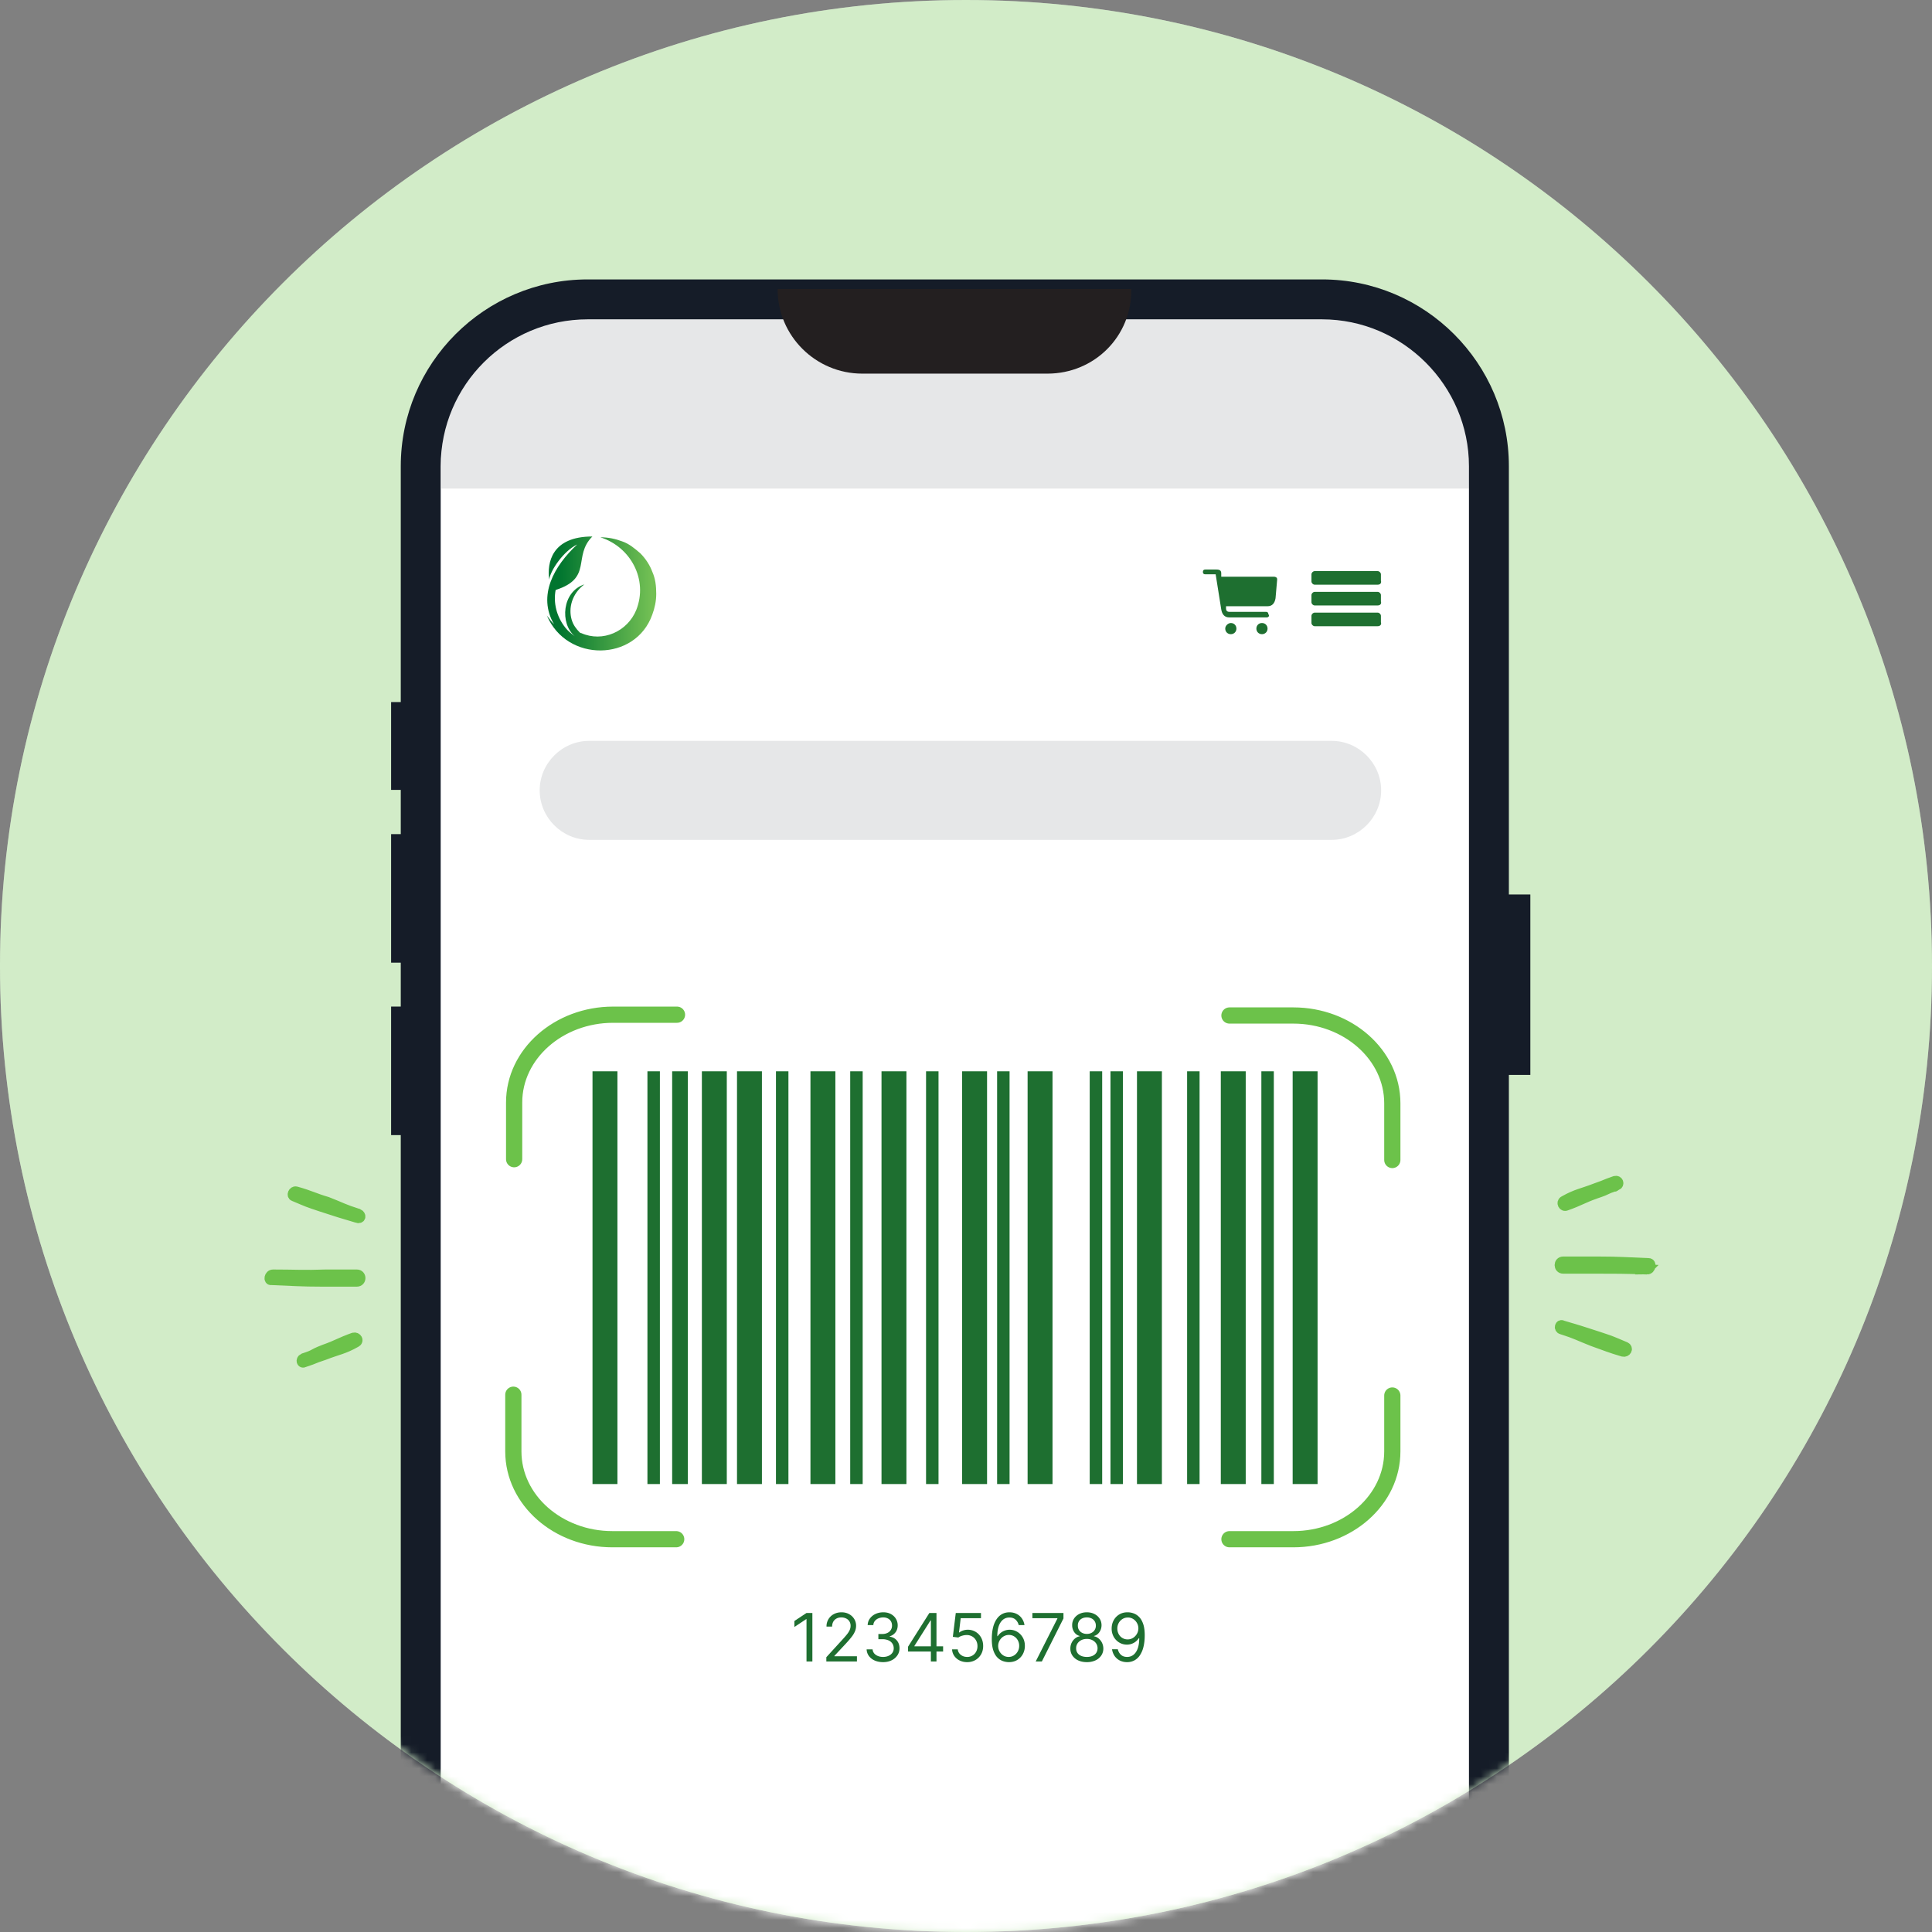 <svg xmlns="http://www.w3.org/2000/svg" fill="none" viewBox="0 0 242 242"><rect x="0" y="0" width="242" height="242" fill="#808080" stroke="none"/><g clip-path="url(#a)"><path fill="#fff" d="M121 242c66.826 0 121-54.174 121-121C242 54.173 187.826 0 121 0 54.173 0 0 54.173 0 121c0 66.826 54.173 121 121 121Z"/><path fill="#6CC24A" fill-opacity=".301" d="M121 242c66.826 0 121-54.174 121-121C242 54.173 187.826 0 121 0 54.173 0 0 54.173 0 121c0 66.826 54.173 121 121 121Z"/><mask id="b" width="242" height="242" x="0" y="0" maskUnits="userSpaceOnUse" style="mask-type:alpha"><path fill="#fff" d="M121 242c66.826 0 121-54.174 121-121C242 54.173 187.826 0 121 0 54.173 0 0 54.173 0 121c0 66.826 54.173 121 121 121Z"/></mask><g mask="url(#b)"><path fill="#fff" d="M73.69 38.24c-10.2 0-19.3 10.5-19.3 20.6v215.601c0 10.1 9.9 20.3 20.1 20.3h91.399c10.1 0 20.3-9.9 20.3-20.1v-216.1c0-10.1-9.1-20.3-19.3-20.3h-93.2Z"/><path fill="#151C28" d="M54.49 87.94h-5.5v11h5.5v-11ZM191.689 112.041h-5.5v22.6h5.5v-22.6ZM54.49 104.482h-5.5v16.1h5.5v-16.1ZM54.49 126.082h-5.5v16.1h5.5v-16.1Z"/><path fill="#E6E7E8" d="M184 61.2H55.3v-6.5C55.3 46.6 61.9 40 70 40h99.4c8.1 0 14.7 6.6 14.7 14.7l-.1 6.5Z"/><path fill="#151C28" d="M165.6 298h-92c-12.9 0-23.4-10.5-23.4-23.4V58.4C50.2 45.5 60.7 35 73.6 35h92c12.9 0 23.4 10.5 23.4 23.4v216.2c.1 12.9-10.5 23.4-23.4 23.4Zm-92-258c-10.1 0-18.4 8.2-18.4 18.4v216.3c0 10.1 8.3 18.4 18.4 18.4h92c10.1 0 18.4-8.2 18.4-18.4V58.4c0-10.1-8.3-18.4-18.4-18.4h-92Z"/><path fill="#E6E7E8" d="M166.8 105.2h-93c-3.4 0-6.2-2.8-6.2-6.2 0-3.4 2.8-6.2 6.2-6.2h93c3.4 0 6.2 2.8 6.2 6.2 0 3.4-2.8 6.2-6.2 6.2Z"/><path fill="#231F20" d="M131.2 46.8H108c-5.8 0-10.6-4.7-10.6-10.6h44.3c.1 5.9-4.6 10.6-10.5 10.6Z"/><path fill="#1E6F30" d="M150.972 71.337h1.4c.5 0 .6.2.6.5v.4h6.6c.2 0 .4.1.4.3v.1l-.2 2.3c-.1.6-.4 1-1 1h-5.2v.3c0 .2.1.4.4.4h4.6c.2 0 .3.1.3.3.2.2 0 .4-.2.4h-4.7c-.6 0-.9-.4-1-1l-.7-4.4h-1.3c-.2 0-.3-.1-.3-.3 0-.2.1-.3.3-.3Zm3.2 6.7c.4 0 .7.3.7.7 0 .4-.3.7-.7.7-.4 0-.7-.3-.7-.7 0-.4.4-.7.7-.7Zm3.9 0c.4 0 .7.3.7.7 0 .4-.3.7-.7.7-.4 0-.7-.3-.7-.7 0-.4.3-.7.7-.7ZM172.572 73.237h-7.9c-.2 0-.4-.2-.4-.4v-.9c0-.2.2-.4.4-.4h7.9c.2 0 .4.2.4.4v.8c.1.3-.1.5-.4.5ZM172.572 75.837h-7.9c-.2 0-.4-.2-.4-.4v-.9c0-.2.2-.4.4-.4h7.9c.2 0 .4.2.4.4v.8c.1.3-.1.5-.4.5ZM172.572 78.437h-7.9c-.2 0-.4-.2-.4-.4v-.9c0-.2.2-.4.4-.4h7.9c.2 0 .4.2.4.4v.8c.1.3-.1.5-.4.5Z"/><path stroke="#1E6F30" stroke-width="3.121" d="M75.777 134.19v51.7M89.477 134.19v51.7"/><path stroke="#1E6F30" stroke-width="1.966" d="M85.177 134.19v51.7"/><path stroke="#1E6F30" stroke-width="3.121" d="M93.877 134.19v51.7M103.077 134.19v51.7M111.977 134.19v51.7M122.077 134.19v51.7M130.277 134.19v51.7M143.977 134.19v51.7"/><path stroke="#1E6F30" stroke-width="1.561" d="M81.877 134.19v51.7M97.977 134.19v51.7M107.277 134.19v51.7"/><path stroke="#1E6F30" stroke-width="3.121" d="M154.477 134.19v51.7M163.477 134.19v51.7"/><path stroke="#1E6F30" stroke-width="1.561" d="M149.477 134.19v51.7M158.777 134.19v51.7M125.677 134.19v51.7M116.777 134.19v51.7M139.877 134.19v51.7M137.277 134.19v51.7"/><path fill="#1E6F30" d="M101.758 202.038v6.076h-.736v-5.304h-.035l-1.484.985v-.748l1.519-1.009h.736Zm1.748 6.076v-.534l2.005-2.195c.236-.257.43-.481.582-.671.152-.192.265-.372.338-.54a1.31 1.31 0 0 0 .113-.534.996.996 0 0 0-.154-.555 1.003 1.003 0 0 0-.416-.361 1.334 1.334 0 0 0-.593-.128c-.234 0-.437.048-.611.145a1.005 1.005 0 0 0-.401.401 1.254 1.254 0 0 0-.139.605h-.701a1.705 1.705 0 0 1 .917-1.566c.285-.151.604-.226.959-.226.356 0 .671.075.946.226.275.15.49.353.647.608a1.6 1.6 0 0 1 .234.851c0 .224-.04.442-.122.656a2.876 2.876 0 0 1-.415.709c-.196.259-.468.576-.816.949l-1.365 1.46v.048h2.825v.652h-3.833Zm7.111.083c-.391 0-.74-.067-1.047-.201a1.8 1.8 0 0 1-.727-.561 1.508 1.508 0 0 1-.291-.84h.748a.885.885 0 0 0 .202.508c.118.14.274.249.466.326.191.077.404.116.638.116.261 0 .492-.046.694-.137.202-.091.36-.217.474-.38a.949.949 0 0 0 .173-.563c0-.224-.056-.421-.167-.591a1.098 1.098 0 0 0-.486-.403 1.89 1.89 0 0 0-.783-.146h-.487v-.652h.487c.241 0 .453-.044.634-.131a.983.983 0 0 0 .588-.925c0-.206-.046-.385-.137-.537a.928.928 0 0 0-.385-.356 1.237 1.237 0 0 0-.582-.128c-.209 0-.407.039-.593.116a1.108 1.108 0 0 0-.451.329.854.854 0 0 0-.19.516h-.712c.012-.318.108-.597.288-.836a1.8 1.8 0 0 1 .706-.564c.293-.135.614-.202.964-.202.376 0 .698.076.967.229.269.15.476.349.62.596.145.247.217.514.217.801 0 .342-.09.634-.27.875a1.37 1.37 0 0 1-.727.502v.047c.384.063.683.227.899.49.216.261.323.584.323.97 0 .33-.09.627-.27.89a1.833 1.833 0 0 1-.729.617c-.309.15-.66.225-1.054.225Zm3.125-1.329v-.605l2.67-4.225h.439v.938h-.297l-2.017 3.192v.048h3.596v.652h-4.391Zm2.86 1.246v-6.076h.7v6.076h-.7Zm4.541.083a2.09 2.09 0 0 1-.94-.207 1.755 1.755 0 0 1-.671-.57 1.553 1.553 0 0 1-.276-.825h.712a.98.98 0 0 0 .374.683c.224.178.491.267.801.267a1.237 1.237 0 0 0 1.125-.656c.112-.206.169-.438.169-.697 0-.265-.059-.502-.175-.709a1.287 1.287 0 0 0-.475-.496 1.348 1.348 0 0 0-.691-.184 1.912 1.912 0 0 0-.573.086 1.594 1.594 0 0 0-.483.223l-.689-.083.368-2.991h3.157v.653h-2.54l-.213 1.792h.035a1.58 1.58 0 0 1 .469-.246 1.76 1.76 0 0 1 .587-.098 1.868 1.868 0 0 1 1.683.991c.168.306.252.656.252 1.05 0 .388-.087.734-.261 1.038a1.91 1.91 0 0 1-.712.718 2.036 2.036 0 0 1-1.033.261Zm5.202 0a2.276 2.276 0 0 1-.748-.142 1.789 1.789 0 0 1-.682-.46c-.206-.217-.371-.511-.496-.881-.124-.372-.187-.839-.187-1.4 0-.538.051-1.015.152-1.43a3.23 3.23 0 0 1 .439-1.054c.192-.286.423-.504.694-.652.273-.149.581-.223.923-.223.34 0 .643.068.908.205.267.134.484.322.652.564.169.241.277.519.327.833h-.724a1.338 1.338 0 0 0-.392-.679c-.194-.18-.451-.27-.771-.27-.471 0-.842.205-1.113.614-.269.409-.404.984-.406 1.724h.047a1.787 1.787 0 0 1 1.496-.807c.348 0 .666.087.955.261.289.172.52.41.694.715.174.302.261.65.261 1.041 0 .376-.084.72-.252 1.033-.168.31-.404.557-.709.741-.303.182-.659.271-1.068.267Zm0-.652c.249 0 .473-.063.67-.187.2-.125.357-.292.472-.502a1.41 1.41 0 0 0 .175-.7 1.4 1.4 0 0 0-.169-.685 1.292 1.292 0 0 0-.46-.496 1.22 1.22 0 0 0-.664-.184c-.188 0-.363.038-.525.113a1.345 1.345 0 0 0-.428.303c-.12.128-.215.276-.285.442a1.407 1.407 0 0 0 .535 1.703c.199.128.426.193.679.193Zm3.386.569 2.718-5.376v-.047h-3.133v-.653h3.892v.688l-2.706 5.388h-.771Zm6.407.083c-.408 0-.768-.072-1.08-.216a1.764 1.764 0 0 1-.727-.602 1.516 1.516 0 0 1-.258-.879 1.614 1.614 0 0 1 .573-1.261c.18-.148.38-.242.602-.281v-.036a1.168 1.168 0 0 1-.694-.49 1.483 1.483 0 0 1-.256-.863 1.473 1.473 0 0 1 .235-.828c.158-.243.376-.435.653-.575.278-.141.596-.211.952-.211.352 0 .666.07.943.211.277.14.495.332.653.575.16.244.241.52.243.828-.002.322-.09.61-.264.863-.172.252-.4.415-.685.49v.036c.22.039.417.133.593.281a1.648 1.648 0 0 1 .582 1.261 1.538 1.538 0 0 1-.267.879 1.764 1.764 0 0 1-.727.602 2.51 2.51 0 0 1-1.071.216Zm0-.652c.275 0 .512-.045.712-.134.2-.089.354-.214.463-.377.109-.162.164-.352.166-.569a1.089 1.089 0 0 0-.178-.608 1.212 1.212 0 0 0-.478-.416 1.495 1.495 0 0 0-.685-.151c-.259 0-.491.05-.694.151-.202.101-.361.24-.478.416a1.067 1.067 0 0 0-.169.608.992.992 0 0 0 .157.569c.109.163.264.288.466.377.202.089.441.134.718.134Zm0-2.884c.218 0 .41-.044.578-.131a.984.984 0 0 0 .549-.913 1.011 1.011 0 0 0-.145-.537.934.934 0 0 0-.395-.356 1.272 1.272 0 0 0-.587-.128c-.228 0-.426.042-.596.128a.911.911 0 0 0-.395.356.99.99 0 0 0-.136.537c-.002.209.044.392.139.548.097.157.23.278.4.365.171.087.366.131.588.131Zm5.136-2.706c.25.002.499.05.748.142.249.093.477.248.682.463.206.214.371.506.496.876.125.369.187.833.187 1.391 0 .54-.052 1.02-.154 1.439a3.27 3.27 0 0 1-.44 1.056 1.935 1.935 0 0 1-.694.653 1.886 1.886 0 0 1-.92.222 2 2 0 0 1-.91-.201 1.797 1.797 0 0 1-.653-.567 1.98 1.98 0 0 1-.324-.846h.724c.066.279.195.51.389.692.196.18.454.27.774.27.469 0 .839-.205 1.11-.614.273-.41.409-.988.409-1.736h-.047a1.863 1.863 0 0 1-.395.43 1.718 1.718 0 0 1-.507.279 1.786 1.786 0 0 1-.593.098c-.348 0-.668-.086-.959-.258a1.968 1.968 0 0 1-.694-.715 2.09 2.09 0 0 1-.258-1.045c0-.371.083-.712.249-1.02.168-.311.404-.558.706-.742.305-.184.663-.273 1.074-.267Zm0 .653c-.249 0-.473.062-.673.187a1.345 1.345 0 0 0-.472.498 1.403 1.403 0 0 0-.172.691c0 .254.055.484.166.692a1.244 1.244 0 0 0 1.128.673c.188 0 .363-.036.525-.11a1.37 1.37 0 0 0 .424-.305c.123-.131.219-.278.288-.442a1.368 1.368 0 0 0-.068-1.187 1.359 1.359 0 0 0-.469-.504 1.21 1.21 0 0 0-.677-.193Z"/><path stroke="#6CC24A" stroke-linecap="round" stroke-width="2.031" d="M64.4 145.2v-7.1c0-6.1 5.6-11 12.4-11h8M154 127.2h8c6.8 0 12.4 4.9 12.4 11v7.1M174.4 174.8v7c0 6.1-5.6 11-12.4 11h-8M84.7 192.8h-8c-6.8 0-12.4-4.9-12.4-11v-7.1"/><path fill="url(#c)" fill-rule="evenodd" d="M81.7 71.6c-.3-.8-.8-1.6-1.5-2.3-.7-.6-1.4-1.2-2.3-1.5-.8-.3-1.7-.5-2.7-.5 3.8 1.2 6 5.3 4.5 9.1-1.1 2.7-4.2 4.1-6.9 2.9-.1 0-.1 0-.2-.1-.4-.4-.8-.9-1-1.6-.4-1.4 0-3.2 1.6-4.4-2.8.9-3.1 4.9-1.2 6.5-.4-.3-.9-.7-1.2-1.1-1.1-1.4-1.5-3.1-1.2-4.7 4.7-1.5 2.1-4.2 4.6-6.7-5.1 0-5.7 3.3-5.4 5.4.1-1.1 1.8-3.6 3.5-4.4-2.9 2.7-5 6.4-2.9 10-.3-.3-.6-.7-.9-1.1C71 83 79.6 82.9 81.7 77c.3-.8.5-1.7.5-2.6 0-1-.1-1.9-.5-2.8Z" clip-rule="evenodd"/><path fill="#6CC24A" stroke="#6CC24A" stroke-width="1.248" d="M202.503 148.514c-1.8.6-.8.4-2.6 1-1.7.6-2 .9-3.7 1.5-.4.2-.7-.4-.3-.6 1.6-.9 2.2-.9 4-1.6 1.7-.6.7-.3 2.4-.9.4-.1.6.4.2.6ZM195.603 166.514c1.9.6 2.1.8 3.9 1.5 1.7.6 2.1.8 3.8 1.3.4.1.7-.4.3-.6-1.9-.8-1.6-.7-3.4-1.3-1.8-.6-2.8-.9-4.5-1.4-.3-.2-.5.4-.1.5ZM206.303 159.014c-2.8-.1-4-.1-6.6-.1h-3.9c-.6 0-.6-.9 0-.9h4.4c2.6 0 3.7.1 6.3.2.4 0 .3.8-.2.8ZM38 170.141c1.8-.6.8-.4 2.6-1.1 1.7-.6 2-.9 3.7-1.5.4-.1.7.4.3.6-1.6.9-2.2.9-4 1.6-1.8.6-.7.3-2.5.9-.3.2-.5-.3-.1-.5ZM44.9 152.041c-1.9-.6-2.1-.8-3.9-1.5-1.7-.5-2.1-.8-3.9-1.3-.4-.1-.6.5-.3.6 1.9.8 1.6.7 3.4 1.3 1.8.6 2.8.9 4.5 1.4.5.2.6-.3.2-.5ZM34.2 159.641c2.7 0 3.9.1 6.6 0h3.9c.6 0 .6.9 0 .9h-4.4c-2.6 0-3.7-.1-6.3-.2-.4.1-.3-.7.2-.7Z"/></g></g><defs><linearGradient id="c" x1="68.565" x2="82.23" y1="74.388" y2="74.388" gradientUnits="userSpaceOnUse"><stop offset=".11" stop-color="#00752F"/><stop offset=".958" stop-color="#73C054"/></linearGradient><clipPath id="a"><path fill="#fff" d="M0 0h242v242H0z"/></clipPath></defs></svg>
